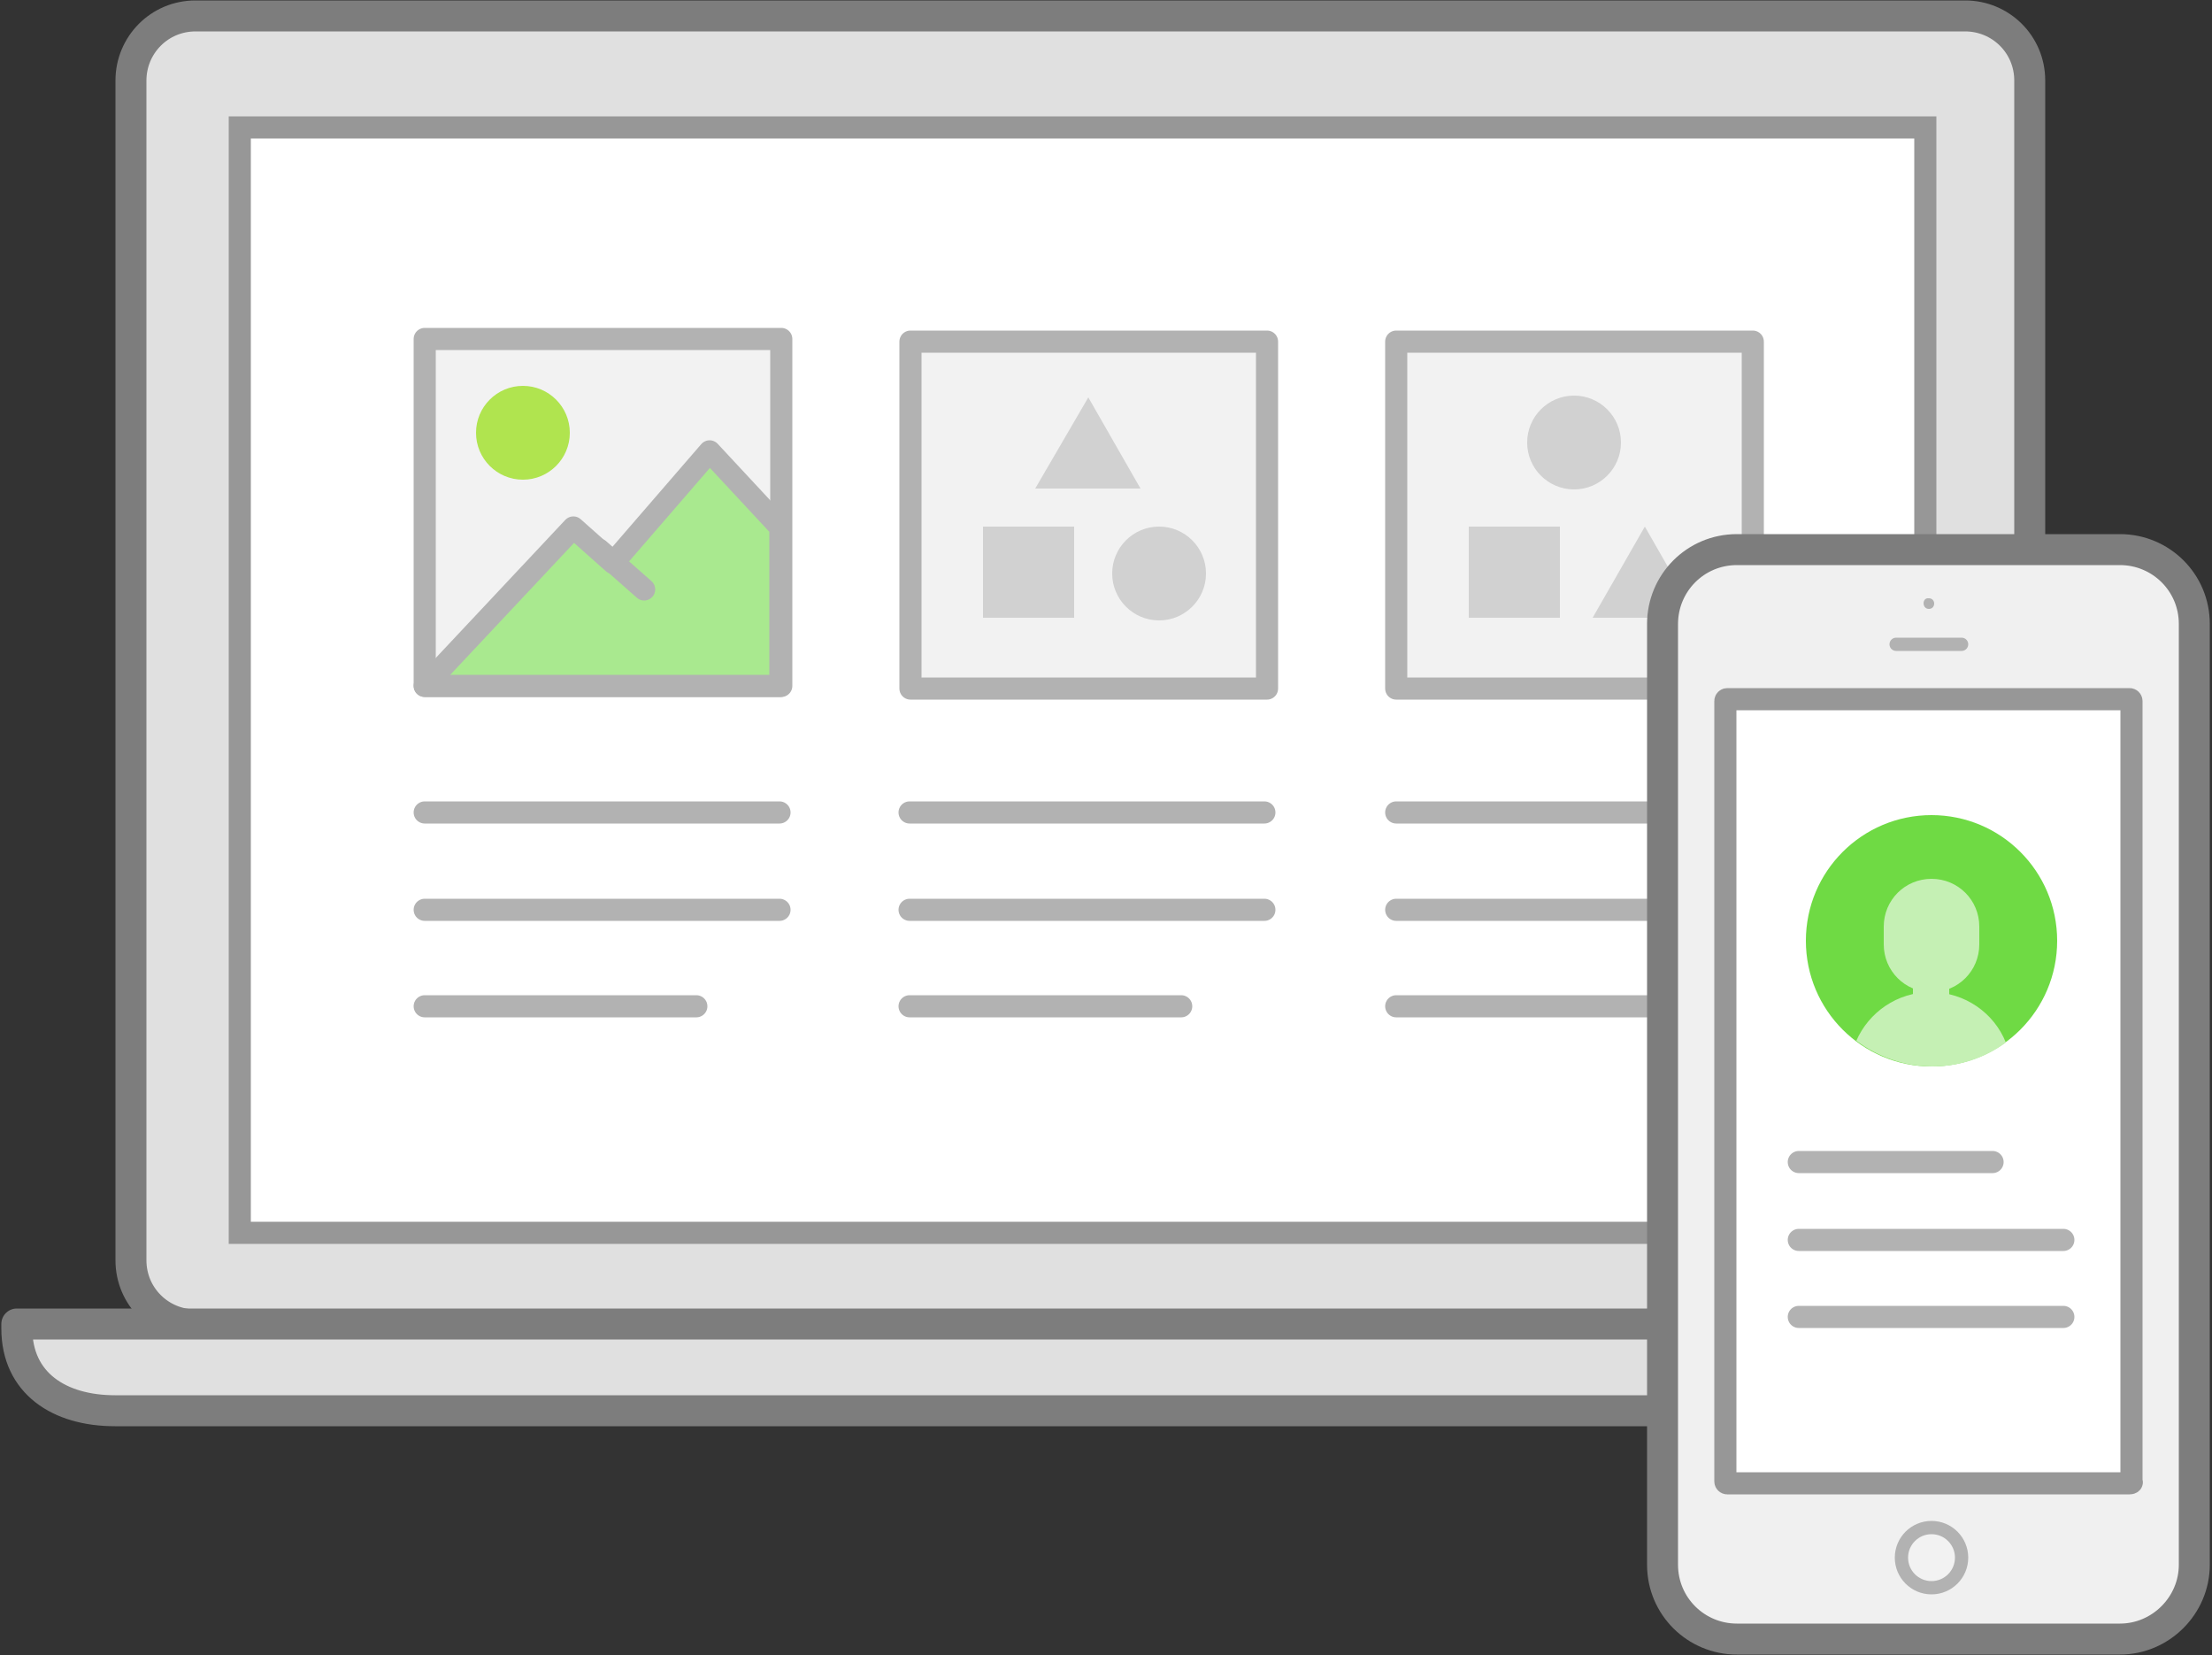 <?xml version="1.0" encoding="utf-8"?>
<!-- Generator: Adobe Illustrator 19.0.0, SVG Export Plug-In . SVG Version: 6.00 Build 0)  -->
<svg version="1.1" id="Layer_1" xmlns="http://www.w3.org/2000/svg" xmlns:xlink="http://www.w3.org/1999/xlink" x="0px" y="0px"
	 width="250px" height="187px" viewBox="0 0 250 187" style="enable-background:new 0 0 250 187;" xml:space="preserve">
<rect x="0" y="0" width="250" height="187" fill="#333333" stroke="none"/>
<style type="text/css">
	.st0{fill:#E0E0E0;stroke:#7D7D7D;stroke-width:3.5;stroke-linecap:round;stroke-linejoin:round;stroke-miterlimit:10;}
	.st1{fill:#FFFFFF;stroke:#B2B2B2;stroke-width:1.188;stroke-linecap:round;stroke-linejoin:round;stroke-miterlimit:10;}
	.st2{fill:#FFFFFF;stroke:#979797;stroke-width:2.5;stroke-miterlimit:10;}
	.st3{fill:none;stroke:#B2B2B2;stroke-width:2.5;stroke-linecap:round;stroke-linejoin:round;stroke-miterlimit:10;}
	.st4{fill:#F2F2F2;}
	.st5{fill:#B0E44F;}
	.st6{fill:#F2F2F2;stroke:#B2B2B2;stroke-width:2.5;stroke-linecap:round;stroke-linejoin:round;stroke-miterlimit:10;}
	.st7{fill:#D1D1D1;}
	.st8{fill:#F0F0F0;stroke:#7D7D7D;stroke-width:3.5;stroke-linecap:round;stroke-linejoin:round;stroke-miterlimit:10;}
	.st9{fill:#F2F2F2;stroke:#B2B2B2;stroke-width:1.5;stroke-miterlimit:10;}
	.st10{fill:#B2B2B2;}
	.st11{fill:none;stroke:#B2B2B2;stroke-width:1.5;stroke-linecap:round;stroke-linejoin:round;stroke-miterlimit:10;}
	.st12{fill:#6FDA44;}
	.st13{fill:#C5F0B4;}
	.st14{fill:#A9E98F;stroke:#979797;stroke-width:2;stroke-miterlimit:10;}
	.st15{fill:#A9E98F;stroke:#B2B2B2;stroke-width:2.5;stroke-linecap:round;stroke-linejoin:round;stroke-miterlimit:10;}
</style>
<path id="XMLID_58_" class="st0" d="M229.4,142.4c0,4-3.2,7.3-7.3,7.3h-200c-4,0-7.3-3.2-7.3-7.3V9.1c0-4,3.2-7.3,7.3-7.3h200
	c4,0,7.3,3.2,7.3,7.3V142.4z"/>
<rect id="XMLID_57_" x="27.1" y="14.4" class="st1" width="190.5" height="124.9"/>
<rect id="XMLID_53_" x="27.1" y="14.4" class="st2" width="190.5" height="124.9"/>
<line id="XMLID_52_" class="st3" x1="48" y1="91.8" x2="88.1" y2="91.8"/>
<line id="XMLID_51_" class="st3" x1="48" y1="102.8" x2="88.1" y2="102.8"/>
<line id="XMLID_50_" class="st3" x1="48" y1="113.7" x2="78.7" y2="113.7"/>
<line id="XMLID_49_" class="st3" x1="102.8" y1="91.8" x2="142.9" y2="91.8"/>
<line id="XMLID_48_" class="st3" x1="102.8" y1="102.8" x2="142.9" y2="102.8"/>
<line id="XMLID_47_" class="st3" x1="102.8" y1="113.7" x2="133.5" y2="113.7"/>
<line id="XMLID_46_" class="st3" x1="157.8" y1="91.8" x2="198" y2="91.8"/>
<line id="XMLID_45_" class="st3" x1="157.8" y1="102.8" x2="198" y2="102.8"/>
<line id="XMLID_44_" class="st3" x1="157.8" y1="113.7" x2="188.6" y2="113.7"/>
<polyline id="XMLID_43_" class="st4" points="80.2,51 88.2,59.6 88.2,38.3 48,38.3 48,77.5 64.8,59.6 69.3,63.6 80.2,51 "/>
<circle id="XMLID_42_" class="st5" cx="59.1" cy="48.9" r="5.3"/>
<rect id="XMLID_41_" x="102.9" y="38.6" class="st6" width="40.3" height="39.2"/>
<circle id="XMLID_40_" class="st7" cx="131" cy="64.8" r="5.3"/>
<rect id="XMLID_39_" x="111.1" y="59.5" class="st7" width="10.3" height="10.3"/>
<polygon id="XMLID_38_" class="st7" points="117,55.2 123,44.9 128.9,55.2 "/>
<rect id="XMLID_37_" x="157.8" y="38.6" class="st6" width="40.3" height="39.2"/>
<circle id="XMLID_36_" class="st7" cx="177.9" cy="50" r="5.3"/>
<rect id="XMLID_35_" x="166" y="59.5" class="st7" width="10.3" height="10.3"/>
<polygon id="XMLID_34_" class="st7" points="180,69.8 185.9,59.5 191.8,69.8 "/>
<path id="XMLID_33_" class="st0" d="M232.3,159.4H13c-6.3,0-11.1-3.1-11.1-9.3v-0.5h240.5v0.5C242.4,156.3,238.6,159.4,232.3,159.4z
	"/>
<path id="XMLID_32_" class="st8" d="M239.6,185.2h-43.3c-4.6,0-8.4-3.7-8.4-8.4V70.5c0-4.6,3.7-8.4,8.4-8.4h43.3
	c4.6,0,8.4,3.7,8.4,8.4v106.3C248,181.4,244.2,185.2,239.6,185.2z"/>
<path id="XMLID_28_" class="st2" d="M240.7,167.6h-45.5c-0.1,0-0.2-0.1-0.2-0.2V79.2c0-0.1,0.1-0.2,0.2-0.2h45.5
	c0.1,0,0.2,0.1,0.2,0.2v88.2C241,167.5,240.9,167.6,240.7,167.6z"/>
<circle id="XMLID_27_" class="st9" cx="218.3" cy="176" r="3.4"/>
<g id="XMLID_14_">
	<g id="XMLID_63_">
		<path id="XMLID_67_" class="st10" d="M218,68.8c0.8,0,0.8-1.2,0-1.2C217.2,67.5,217.2,68.8,218,68.8L218,68.8z"/>
	</g>
</g>
<line id="XMLID_13_" class="st11" x1="214.3" y1="72.8" x2="221.7" y2="72.8"/>
<line id="XMLID_12_" class="st3" x1="203.3" y1="131.3" x2="225.2" y2="131.3"/>
<line id="XMLID_11_" class="st3" x1="203.3" y1="140.1" x2="233.2" y2="140.1"/>
<line id="XMLID_10_" class="st3" x1="203.3" y1="148.8" x2="233.2" y2="148.8"/>
<circle id="XMLID_9_" class="st12" cx="218.3" cy="106.3" r="14.2"/>
<path id="XMLID_8_" class="st13" d="M223.7,106.7c0,3-2.4,5.4-5.4,5.4l0,0c-3,0-5.4-2.4-5.4-5.4v-2c0-3,2.4-5.4,5.4-5.4l0,0
	c3,0,5.4,2.4,5.4,5.4V106.7z"/>
<rect id="XMLID_7_" x="216.2" y="110.7" class="st13" width="4.1" height="3.4"/>
<path id="XMLID_6_" class="st13" d="M218.2,112.1c-3.8,0-7,2.3-8.4,5.5c2.4,1.8,5.4,2.9,8.6,2.9c3.1,0,6-1,8.3-2.7
	C225.4,114.5,222.1,112.1,218.2,112.1z"/>
<rect id="XMLID_5_" x="48" y="38.3" class="st3" width="40.3" height="39.2"/>
<path id="XMLID_4_" class="st14" d="M88.2,77.5"/>
<polygon id="XMLID_3_" class="st15" points="48,77.5 64.8,59.6 69.3,63.6 80.2,51 88.2,59.6 88.2,77.5 "/>
<line id="XMLID_2_" class="st15" x1="67.7" y1="62.1" x2="72.8" y2="66.6"/>
</svg>
